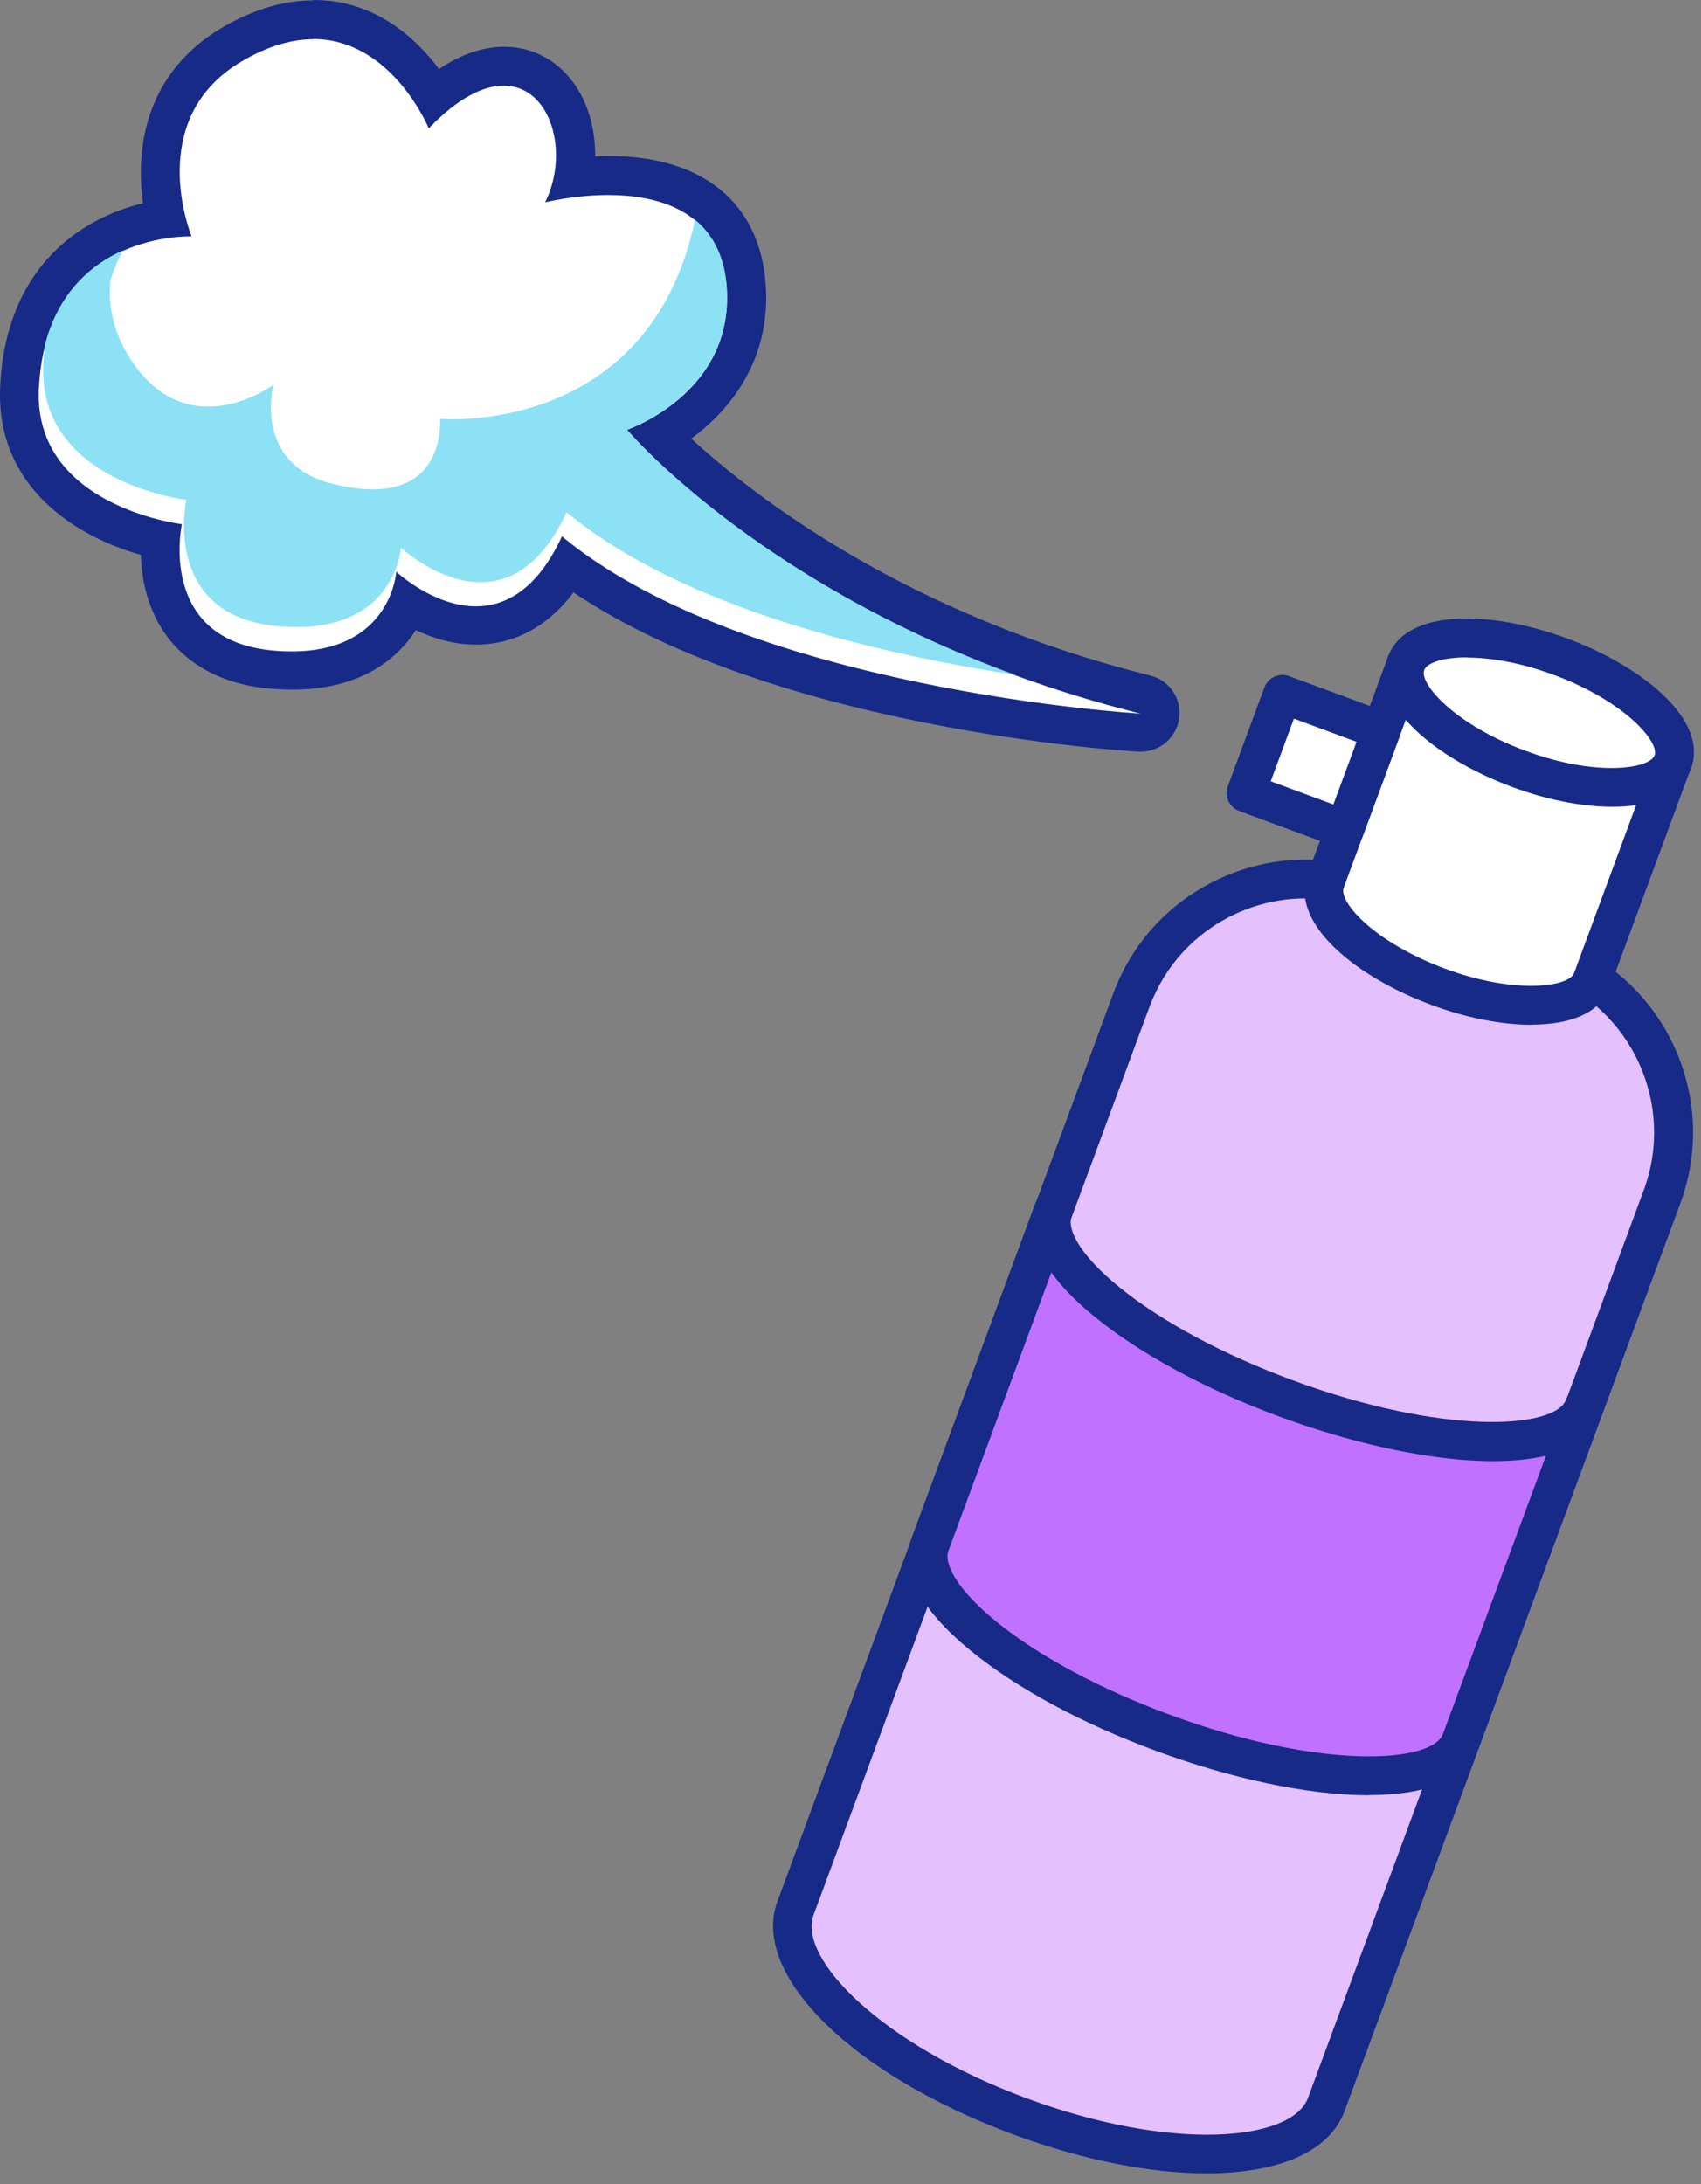 <?xml version="1.0" encoding="UTF-8"?>
<svg xmlns="http://www.w3.org/2000/svg" width="88" height="113" viewBox="0 0 88 113" fill="none">
  <rect x="0" y="0" width="88" height="113" fill="#808080" stroke="none"/>
  <path d="M80.3 49.571L70.87 46.081C65.89 44.24 60.36 46.781 58.52 51.761L41.15 98.721C39.99 101.861 45.19 106.691 52.77 109.491C60.35 112.291 67.44 112.021 68.6 108.871L85.97 61.91C87.81 56.931 85.27 51.401 80.29 49.56L80.3 49.571Z" fill="#E5C0FF"></path>
  <path d="M62.41 112.44C59.55 112.44 56.09 111.78 52.431 110.43C44.071 107.34 38.821 102.15 40.221 98.37L57.59 51.41C58.57 48.75 60.531 46.64 63.111 45.45C65.68 44.27 68.57 44.15 71.231 45.14L80.66 48.63C86.15 50.66 88.96 56.78 86.93 62.26L69.561 109.22C68.77 111.35 66.1 112.44 62.42 112.44H62.41ZM67.531 46.48C66.3 46.48 65.081 46.75 63.941 47.27C61.85 48.23 60.26 49.95 59.46 52.11L42.09 99.07C41.261 101.32 45.581 105.77 53.12 108.56C60.66 111.35 66.841 110.78 67.671 108.53L85.04 61.57C86.691 57.12 84.4 52.15 79.951 50.5L70.52 47.01C69.55 46.65 68.54 46.47 67.531 46.47V46.48Z" fill="#172A88"></path>
  <path d="M66.521 72.34C58.941 69.54 53.561 65.18 54.511 62.61L48.121 79.9C47.171 82.47 52.541 86.83 60.131 89.63C67.711 92.43 74.631 92.62 75.581 90.05L81.971 72.76C81.021 75.33 74.101 75.14 66.521 72.34Z" fill="#C171FF"></path>
  <path d="M70.82 92.88C67.64 92.88 63.6 91.99 59.77 90.57C56 89.18 52.63 87.36 50.28 85.45C46.91 82.72 46.73 80.73 47.17 79.55L53.56 62.26C53.75 61.74 54.33 61.47 54.84 61.67C55.36 61.86 55.62 62.44 55.43 62.95C55.22 63.53 55.74 64.84 57.93 66.61C60.11 68.38 63.28 70.08 66.85 71.4C74.66 74.29 80.45 73.93 81.02 72.41C81.21 71.89 81.79 71.62 82.3 71.82C82.82 72.01 83.08 72.59 82.89 73.1L76.5 90.39C75.85 92.14 73.69 92.87 70.81 92.87L70.82 92.88ZM54.39 65.83L49.06 80.25C48.85 80.83 49.37 82.13 51.56 83.91C53.74 85.68 56.91 87.38 60.48 88.7C68.29 91.59 74.08 91.23 74.65 89.71L79.98 75.31C76.67 76.11 71.24 75.15 66.19 73.29C62.42 71.9 59.05 70.08 56.7 68.18C55.65 67.33 54.91 66.55 54.4 65.85L54.39 65.83Z" fill="#172A88"></path>
  <path d="M72.741 34.32L68.571 45.6C67.981 47.2 70.581 49.65 74.391 51.06C78.201 52.47 81.771 52.31 82.361 50.71L86.531 39.43L72.741 34.33V34.32Z" fill="white"></path>
  <path d="M79.241 53.02C77.641 53.02 75.791 52.64 74.051 51.99C72.091 51.26 70.351 50.25 69.151 49.13C67.241 47.34 67.381 45.93 67.641 45.25L71.811 33.97C71.901 33.72 72.091 33.52 72.331 33.41C72.571 33.3 72.851 33.29 73.091 33.38L86.881 38.48C87.131 38.57 87.331 38.76 87.441 39C87.551 39.24 87.561 39.52 87.471 39.76L83.301 51.04C82.791 52.43 81.211 53.01 79.241 53.01V53.02ZM73.331 35.6L69.511 45.94C69.401 46.23 69.671 46.87 70.521 47.66C71.511 48.59 73.051 49.48 74.741 50.11C78.441 51.48 81.171 51.04 81.431 50.35L85.251 40.01L73.331 35.6Z" fill="#172A88"></path>
  <path d="M86.569 39.426C87.162 37.821 84.558 35.377 80.751 33.969C76.943 32.561 73.376 32.721 72.782 34.326C72.188 35.932 74.792 38.376 78.6 39.784C82.407 41.192 85.975 41.032 86.569 39.426Z" fill="white"></path>
  <path d="M83.41 41.74C81.81 41.74 79.96 41.36 78.22 40.71C74.33 39.27 70.87 36.49 71.81 33.97C72.74 31.45 77.17 31.59 81.07 33.03C84.96 34.47 88.42 37.25 87.48 39.77C86.97 41.16 85.39 41.74 83.42 41.74H83.41ZM75.9 34.01C74.62 34.01 73.81 34.3 73.68 34.67C73.42 35.36 75.22 37.47 78.91 38.84C82.6 40.21 85.34 39.77 85.6 39.08C85.86 38.39 84.07 36.28 80.37 34.91C78.61 34.26 77.07 34.02 75.91 34.02L75.9 34.01Z" fill="#172A88"></path>
  <path d="M71.447 37.828L66.336 35.938L64.445 41.049L69.557 42.94L71.447 37.828Z" fill="white"></path>
  <path d="M69.571 43.91C69.451 43.91 69.341 43.89 69.221 43.85L64.111 41.96C63.861 41.87 63.661 41.68 63.551 41.44C63.441 41.2 63.431 40.92 63.521 40.68L65.411 35.57C65.601 35.05 66.181 34.79 66.691 34.98L71.801 36.87C72.051 36.96 72.251 37.15 72.361 37.39C72.471 37.63 72.481 37.91 72.391 38.15L70.501 43.26C70.351 43.66 69.971 43.91 69.561 43.91H69.571ZM65.741 40.42L68.981 41.62L70.181 38.38L66.941 37.18L65.741 40.42Z" fill="#172A88"></path>
  <path d="M58.95 37.91C58.13 37.86 39.45 36.69 29.401 29.26C27.87 31.79 26 32.36 24.62 32.36C23.241 32.36 21.98 31.79 21.101 31.25C20.39 32.89 18.66 34.69 15.101 34.69C14.771 34.69 14.431 34.68 14.07 34.64C11.991 34.46 10.431 33.68 9.431 32.32C8.341 30.84 8.23 29.05 8.3 27.94C5.22 27.28 0.761 25.05 1.001 20.04C1.331 13.21 6.181 11.66 8.56 11.32C7.92 8.67 8.08 4.58 12.011 2.29C13.45 1.45 14.851 1.03 16.201 1.03C19.471 1.03 21.491 3.47 22.451 5.02C23.701 3.97 24.91 3.44 26.05 3.44C27.27 3.44 28.311 4.05 29 5.15C29.701 6.28 29.921 7.77 29.66 9.21C30.191 9.15 30.8 9.1 31.46 9.1C35.781 9.1 38.31 11.12 38.581 14.8C38.88 18.84 36.27 21.38 34.12 22.58C36.761 25.2 45.05 32.42 59.24 35.96C59.74 36.08 60.06 36.57 59.99 37.08C59.92 37.57 59.49 37.93 59.001 37.93C58.98 37.93 58.961 37.93 58.941 37.93L58.95 37.91Z" fill="white"></path>
  <path d="M16.201 2.02C20.281 2.02 22.181 6.64 22.181 6.64C23.701 5.06 25.011 4.43 26.051 4.43C28.511 4.43 29.481 7.9 28.201 10.47C28.201 10.47 29.681 10.09 31.461 10.09C34.051 10.09 37.291 10.9 37.591 14.86C38.001 20.36 32.431 22.24 32.431 22.24C32.431 22.24 41.011 32.43 59.001 36.92C59.001 36.92 38.701 35.73 29.071 27.75C27.781 30.54 26.121 31.37 24.621 31.37C22.411 31.37 20.501 29.58 20.501 29.58C20.501 29.58 20.251 33.7 15.101 33.7C14.801 33.7 14.491 33.69 14.161 33.66C8.091 33.13 9.411 27.12 9.411 27.12C9.411 27.12 1.711 26.21 2.011 20.1C2.381 12.51 8.861 12.23 9.801 12.23C9.871 12.23 9.911 12.23 9.911 12.23C9.911 12.23 7.401 6.15 12.531 3.16C13.911 2.35 15.141 2.03 16.211 2.03M16.201 0.02C14.681 0.02 13.101 0.49 11.511 1.42C7.571 3.73 6.981 7.6 7.401 10.51C4.111 11.31 0.301 13.87 0.011 19.98C-0.239 25.22 3.961 27.77 7.291 28.71C7.321 29.94 7.611 31.52 8.631 32.91C9.441 34.01 11.021 35.37 13.991 35.63C14.371 35.66 14.751 35.68 15.111 35.68C18.511 35.68 20.471 34.22 21.511 32.6C22.391 33.02 23.461 33.35 24.631 33.35C26.091 33.35 28.021 32.83 29.671 30.65C40.131 37.71 58.101 38.85 58.901 38.89C58.941 38.89 58.981 38.89 59.021 38.89C60.001 38.89 60.851 38.17 61.001 37.19C61.161 36.17 60.511 35.2 59.511 34.95C46.901 31.8 39.041 25.71 35.761 22.69C37.851 21.16 39.901 18.53 39.611 14.69C39.301 10.48 36.341 8.07 31.491 8.07C31.251 8.07 31.021 8.07 30.791 8.09C30.801 6.83 30.501 5.59 29.881 4.6C29.021 3.21 27.641 2.42 26.081 2.42C24.981 2.42 23.851 2.81 22.711 3.57C21.481 1.93 19.371 0 16.231 0L16.201 0.02Z" fill="#172A88"></path>
  <path d="M22.511 23.33C22.051 24.58 20.751 25.94 17.121 25.01C13.081 23.97 14.141 19.91 14.141 19.91C14.141 19.91 9.741 23.18 6.751 18.58C5.821 17.15 5.591 15.76 5.711 14.52C5.881 13.94 6.111 13.42 6.351 12.96C6.231 13.01 6.111 13.07 5.991 13.13C4.501 13.89 3.011 15.27 2.341 17.78C2.291 18.12 2.261 18.47 2.241 18.84C1.941 24.96 9.641 25.86 9.641 25.86C9.641 25.86 8.321 31.86 14.391 32.4C20.461 32.93 20.741 28.33 20.741 28.33C20.741 28.33 26.121 33.39 29.311 26.5C35.381 31.54 45.701 33.87 52.501 34.91C38.941 29.95 32.441 22.23 32.441 22.23C32.441 22.23 32.841 22.09 33.411 21.79C34.811 21.06 37.261 19.33 37.581 16.12C37.621 15.72 37.631 15.3 37.601 14.85C37.481 13.2 36.841 12.1 35.961 11.37C35.961 11.37 35.951 11.36 35.941 11.35C35.921 11.48 35.901 11.59 35.881 11.71C33.361 22.62 22.761 21.67 22.761 21.67C22.761 21.67 22.811 22.23 22.651 22.9L22.521 23.32L22.511 23.33Z" fill="#8CE1F5"></path>
</svg>
